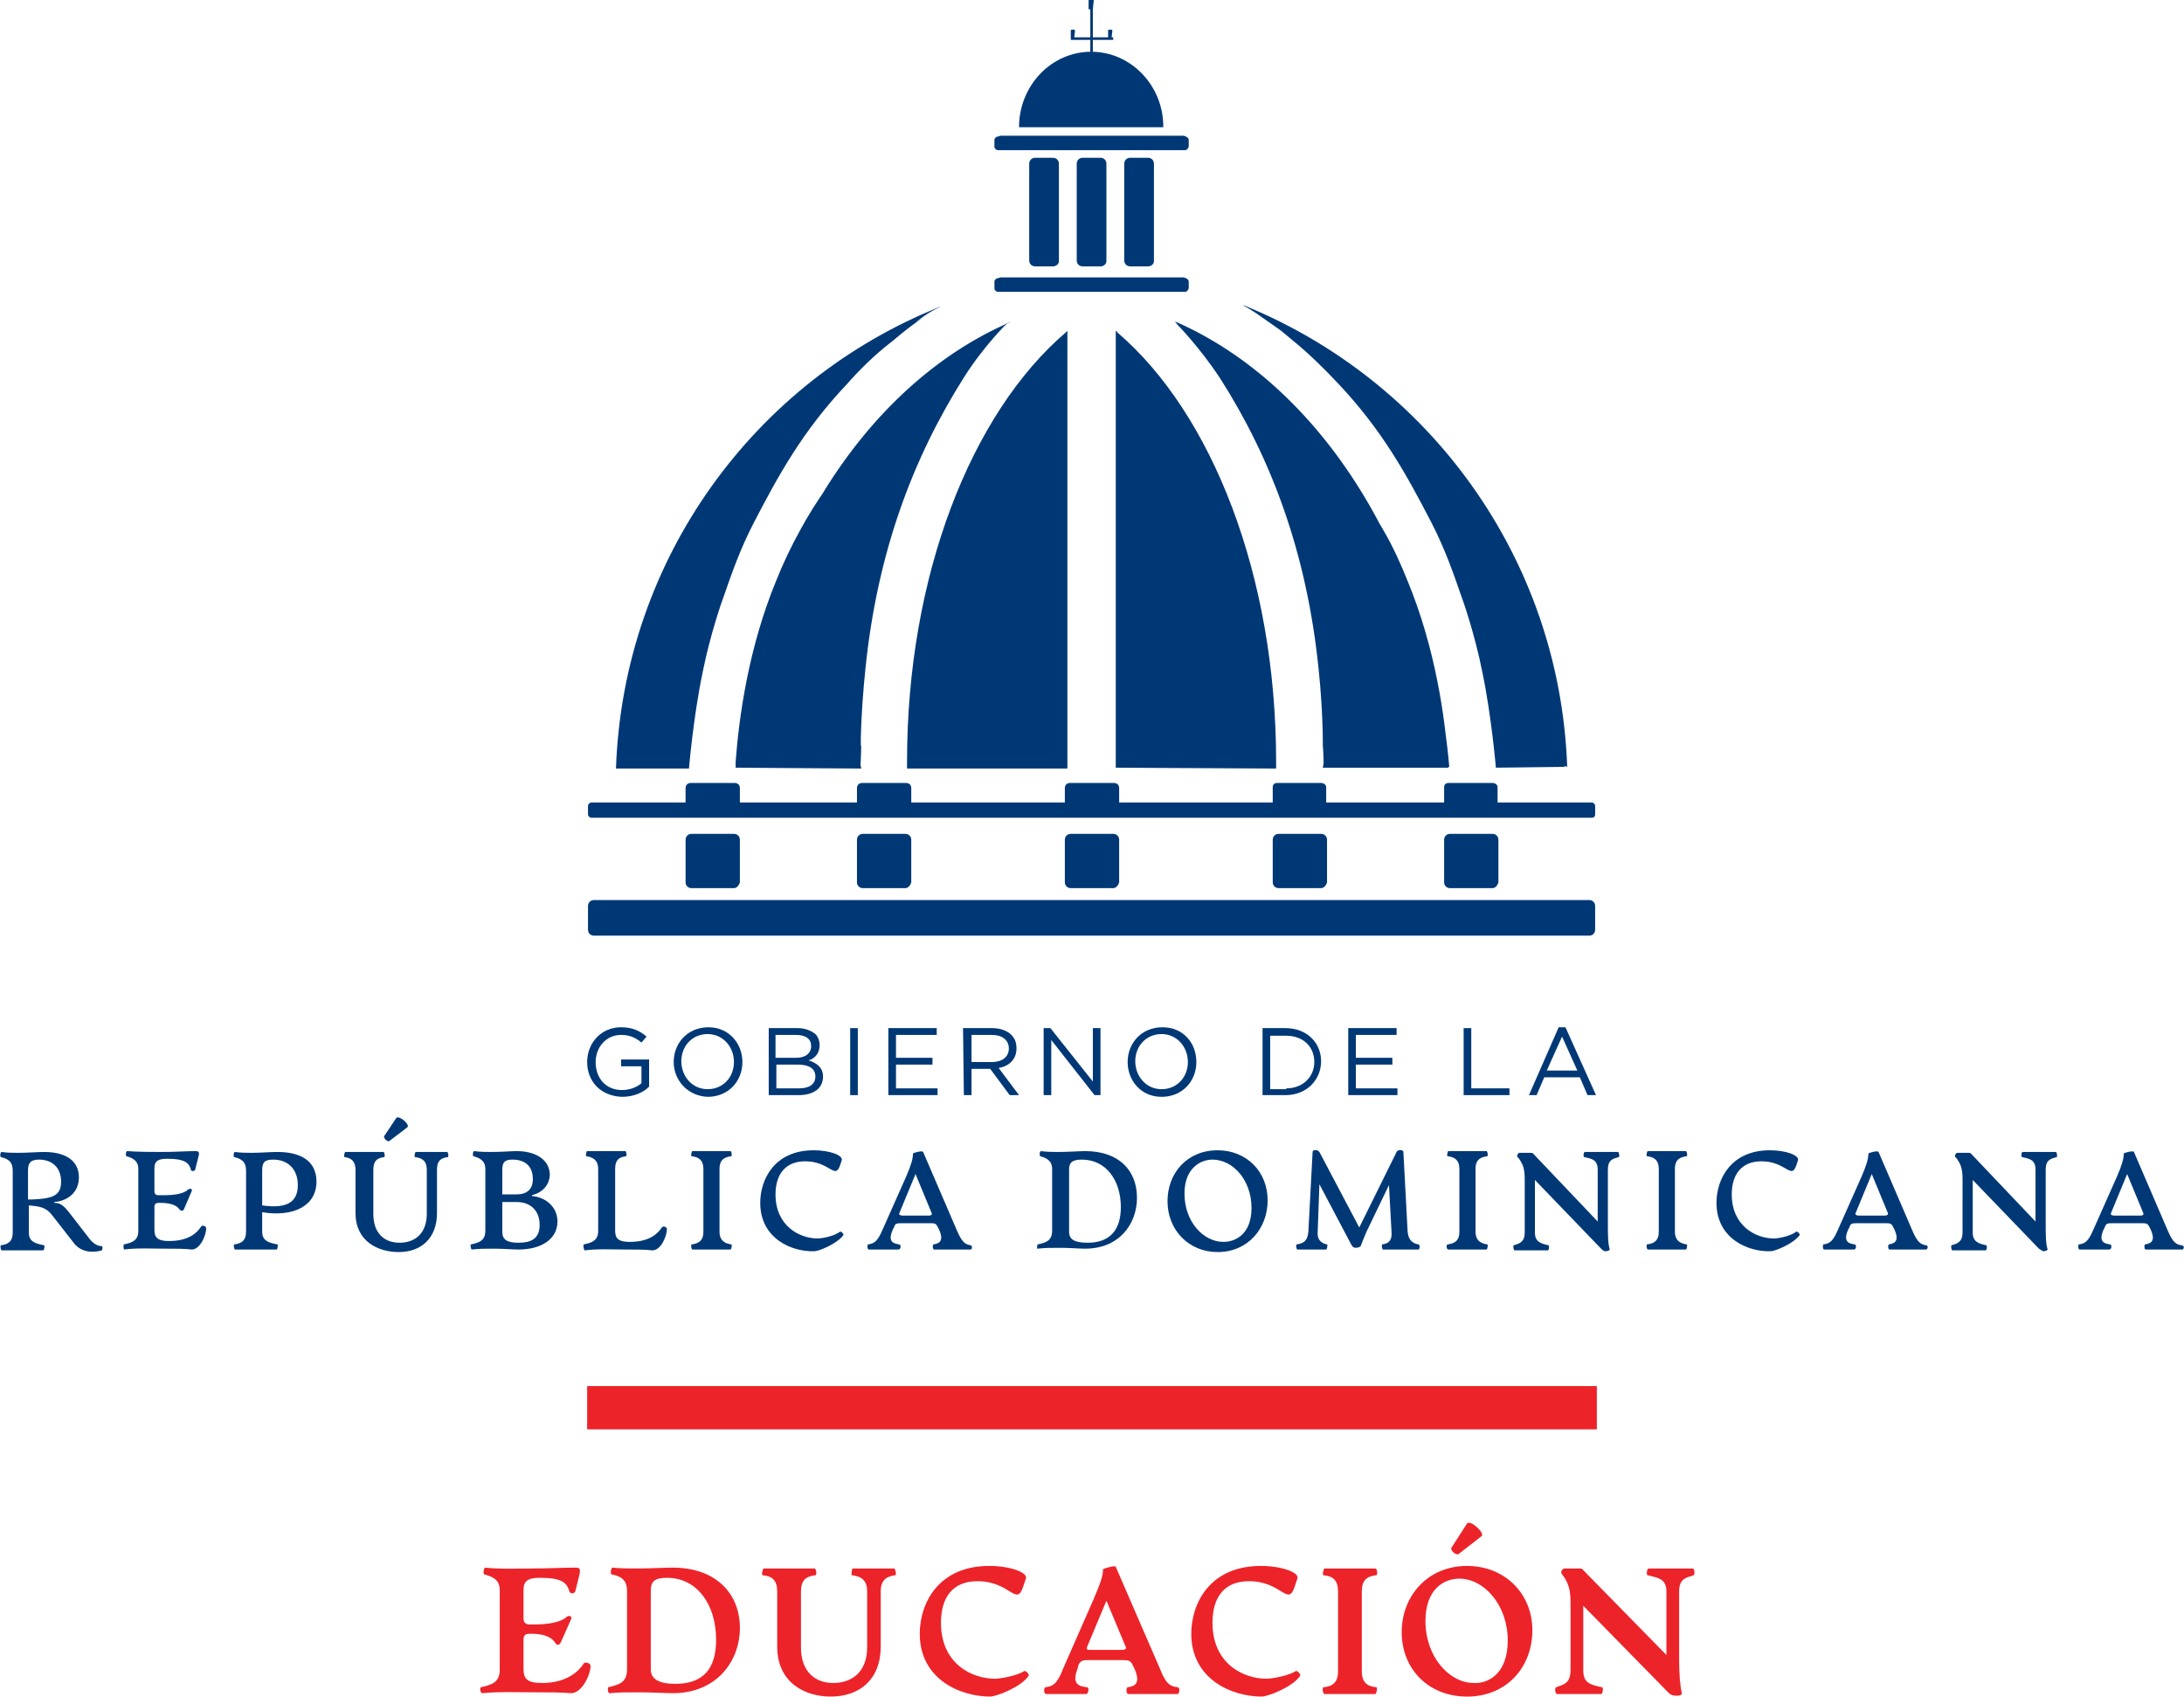 <?xml version="1.0" encoding="utf-8"?>
<!-- Generator: Adobe Illustrator 27.0.1, SVG Export Plug-In . SVG Version: 6.00 Build 0)  -->
<svg version="1.1" id="Layer_1" xmlns="http://www.w3.org/2000/svg" xmlns:xlink="http://www.w3.org/1999/xlink" x="0px" y="0px"
	 viewBox="0 0 257.4 200" style="enable-background:new 0 0 257.4 200;" xml:space="preserve">
<style type="text/css">
	.st0{fill:#003876;}
	.st1{fill:#ED232A;}
</style>
<g>
	<g>
		<path class="st0" d="M155.9,90.5l3.5-18.3l-9.6-22.6l-10.7-11.2c0,0-0.7-0.5-0.6-0.5c17.2,7.5,30.1,27.8,32.3,52.4
			c0,0,0,0.1,0,0.1L155.9,90.5z M150.4,90.6l-18.9-0.1V39c0,0,0.2,0.1,0.2,0.2c11.1,9.5,18.7,28.6,18.7,50.6
			C150.4,90,150.4,90.6,150.4,90.6z M170.7,90.5l-14.7,0c0,0,0-1.7-0.1-2.7c0,1.1,0.1-3.4-0.5-9c-1.4-13.7-5.6-24.8-11.6-34.2
			c-2.5-3.8-5.2-6.5-5.2-6.5l-0.1-0.1c0,0,1.4,0.9,2.2,1.4c1.2,0.8,2.3,1.5,3.4,2.3c4,2.8,7.3,6,9.1,7.8c0.2,0.2,0.8,0.8,1.5,1.6
			c0.7,0.8,1.4,1.6,2,2.3c2.2,2.7,4.4,5.7,6.4,9.2c1.1,1.9,2,3.9,2.8,5.9c3.3,8,4.4,16.1,4.8,21.4C170.6,89.8,170.7,90.5,170.7,90.5
			z M170.6,89.8L170.6,89.8L170.6,89.8z M178,87.9l-7.3-29.5l-15.3-16.3c0,0-4.5-3.2-7.1-5c-1-0.7-1.8-1.1-1.8-1.1s0.1,0,0.1,0
			c21.7,8.8,37.2,29.7,38.1,54.3c0,0,0,0.1,0,0.1L178,87.9z M176.3,90.5c0,0-0.5-6-1.6-11.3c-0.9-4.5-2.3-8.5-2.5-9
			c-0.9-2.6-1.9-5.5-3.5-8.6c-2.9-5.6-5.8-10.9-11-16.4c-1.6-1.7-3.4-3.5-5.5-5.2c-1.4-1.2-2.6-2.1-3.5-2.7c0.5,0.3,1.2,0.7,2,1.2
			c1.6,0.9,3.4,2,5.4,3.3c0.9,0.6,1.7,1.2,2.6,1.9c0.2,0.1,3,2.3,5.7,4.9c2.3,2.2,4.5,4.7,5.9,6.5c2.7,3.3,5.2,7.2,7.4,11.6
			c2.6,5.1,4.3,10.3,5.3,14.8c0.8,3.4,1.4,8.9,1.4,8.9L176.3,90.5z M170.7,90.5l-14.7,0c0,0,0-1.7-0.1-2.7c0,1.1,0.1-3.4-0.5-9
			c-1.4-13.7-5.6-24.8-11.6-34.2c-2.5-3.8-5.2-6.5-5.2-6.5l-0.1-0.1c0,0,1.4,0.9,2.2,1.4c1.2,0.8,2.3,1.5,3.4,2.3
			c4,2.8,7.3,6,9.1,7.8c0.2,0.2,0.8,0.8,1.5,1.6c0.7,0.8,1.4,1.6,2,2.3c2.2,2.7,4.4,5.7,6.4,9.2c1.1,1.9,2,3.9,2.8,5.9
			c3.3,8,4.4,16.1,4.8,21.4C170.6,89.8,170.7,90.5,170.7,90.5z M170.6,89.8L170.6,89.8L170.6,89.8z M118.3,38.5l-10.7,11.2
			l-9.6,22.6l3.5,18.3l-14.8-0.1c0,0,0-0.1,0-0.1c2.2-24.6,15-44.9,32.3-52.4C118.9,37.9,118.3,38.5,118.3,38.5z M106.9,90.6
			c0,0,0-0.5,0-0.8c0-22,7.6-41.1,18.7-50.6c0.1-0.1,0.2-0.2,0.2-0.2v51.6L106.9,90.6z M86.7,89.9L86.7,89.9
			C86.7,89.8,86.7,89.8,86.7,89.9L86.7,89.9C86.7,89.8,86.7,89.8,86.7,89.9z M118.8,38c0,0-2.8,2.7-5.2,6.5
			c-6,9.5-10.2,20.6-11.6,34.3c-0.6,5.7-0.6,10.2-0.5,9c0,1-0.1,2.7-0.1,2.7l-14.7,0c0,0,0-0.6,0-0.7c0,0,0,0,0,0l0,0
			c0.4-5.3,1.5-13.4,4.8-21.4c0.8-2,1.7-3.9,2.8-5.9c1.9-3.5,4.1-6.5,6.4-9.2c0.5-0.7,1.3-1.5,2-2.3c0.7-0.8,1.3-1.4,1.5-1.6
			c1.8-1.8,5.2-5,9.1-7.8c1.1-0.8,2.3-1.5,3.4-2.3C117.5,38.8,118.9,38,118.8,38L118.8,38z M109,37.2c-2.6,1.8-7.1,5-7.1,5
			L86.7,58.5l-7.8,32.1l-6.3,0c0,0,0,0,0-0.1c0.9-24.7,16.4-45.6,38.1-54.3c0,0,0.1,0,0.1,0S110,36.5,109,37.2z M99.8,45.3
			c-5.2,5.5-8.1,10.8-11,16.4c-1.6,3.1-2.6,6-3.5,8.6c-0.2,0.5-1.6,4.5-2.5,9c-1.1,5.3-1.6,11.3-1.6,11.3h-8.2c0,0,0.6-5.5,1.4-8.9
			c1-4.6,2.7-9.7,5.3-14.8c2.2-4.4,4.8-8.2,7.4-11.6c1.5-1.8,3.6-4.3,5.9-6.5c2.7-2.6,5.5-4.8,5.7-4.9c0.9-0.7,1.7-1.3,2.6-1.9
			c2-1.3,3.8-2.4,5.4-3.3c0.8-0.5,1.5-0.9,2-1.2c-0.9,0.6-2.1,1.5-3.5,2.7C103.1,41.8,101.3,43.6,99.8,45.3z M86.7,89.9L86.7,89.9
			C86.7,89.8,86.7,89.8,86.7,89.9L86.7,89.9C86.7,89.8,86.7,89.8,86.7,89.9z M118.8,38c0,0-2.8,2.7-5.2,6.5
			c-6,9.5-10.2,20.6-11.6,34.3c-0.6,5.7-0.6,10.2-0.5,9c0,1-0.1,2.7-0.1,2.7l-14.7,0c0,0,0-0.6,0-0.7c0,0,0,0,0,0l0,0
			c0.4-5.3,1.5-13.4,4.8-21.4c0.8-2,1.7-3.9,2.8-5.9c1.9-3.5,4.1-6.5,6.4-9.2c0.5-0.7,1.3-1.5,2-2.3c0.7-0.8,1.3-1.4,1.5-1.6
			c1.8-1.8,5.2-5,9.1-7.8c1.1-0.8,2.3-1.5,3.4-2.3C117.5,38.8,118.9,38,118.8,38L118.8,38z M139.7,17.7h-22.1
			c-0.2,0-0.4-0.2-0.4-0.4v-0.8c0-0.2,0.2-0.4,0.4-0.4h22.1c0.2,0,0.4,0.2,0.4,0.4v0.8C140,17.5,139.9,17.7,139.7,17.7z M139.7,34.4
			h-22.1c-0.2,0-0.4-0.2-0.4-0.4v-0.8c0-0.2,0.2-0.4,0.4-0.4h22.1c0.2,0,0.4,0.2,0.4,0.4V34C140,34.2,139.9,34.4,139.7,34.4z
			 M187.6,96.4H69.7c-0.2,0-0.4-0.2-0.4-0.4v-1c0-0.2,0.2-0.4,0.4-0.4h117.9c0.2,0,0.4,0.2,0.4,0.4v1
			C188,96.3,187.8,96.4,187.6,96.4z M126.6,4.5h-0.3c0,0-0.1,0-0.1-0.1V3.6c0,0,0-0.1,0.1-0.1h0.3c0,0,0.1,0,0.1,0.1L126.6,4.5
			C126.7,4.5,126.6,4.5,126.6,4.5z M131,4.5h-0.3c0,0-0.1,0-0.1-0.1V3.6c0,0,0-0.1,0.1-0.1h0.3c0,0,0.1,0,0.1,0.1L131,4.5
			C131.1,4.5,131.1,4.5,131,4.5z M126.2,4.7V4.4h5v0.3H126.2z M128.8,1.1h-0.4c-0.1,0-0.1,0-0.1-0.1V0.1c0-0.1,0-0.1,0.1-0.1h0.4
			c0.1,0,0.1,0,0.1,0.1L128.8,1.1C128.9,1.1,128.9,1.1,128.8,1.1z M128.5,6.9V1.1h0.3v5.8H128.5z M120.1,15
			C120.1,15,120.1,15,120.1,15c0-4.9,3.8-8.9,8.5-8.9c4.7,0,8.5,4,8.5,8.8c0,0,0,0.1,0,0.1H120.1z M139.4,17.6h-21.4
			c-0.4,0-0.7-0.3-0.7-0.7v-0.2c0-0.4,0.3-0.7,0.7-0.7h21.4c0.4,0,0.7,0.3,0.7,0.7V17C140,17.3,139.7,17.6,139.4,17.6z M139.4,34.3
			h-21.4c-0.4,0-0.7-0.3-0.7-0.7v-0.2c0-0.4,0.3-0.7,0.7-0.7h21.4c0.4,0,0.7,0.3,0.7,0.7v0.2C140,34.1,139.7,34.3,139.4,34.3z
			 M129.7,31.4h-2.1c-0.4,0-0.7-0.3-0.7-0.7V19.3c0-0.4,0.3-0.7,0.7-0.7h2.1c0.4,0,0.7,0.3,0.7,0.7v11.5
			C130.4,31.1,130.1,31.4,129.7,31.4z M135.3,31.4h-2.1c-0.4,0-0.7-0.3-0.7-0.7V19.3c0-0.4,0.3-0.7,0.7-0.7h2.1
			c0.4,0,0.7,0.3,0.7,0.7v11.5C136,31.1,135.7,31.4,135.3,31.4z M124.1,31.4H122c-0.4,0-0.7-0.3-0.7-0.7V19.3c0-0.4,0.3-0.7,0.7-0.7
			h2.1c0.4,0,0.7,0.3,0.7,0.7v11.5C124.8,31.1,124.5,31.4,124.1,31.4z M150,95.4v-2.6c0-0.3,0.2-0.5,0.5-0.5h5.2
			c0.3,0,0.6,0.2,0.6,0.5v2.4L150,95.4z M155.7,104.7h-5c-0.4,0-0.7-0.3-0.7-0.7v-5c0-0.4,0.3-0.7,0.7-0.7h5c0.4,0,0.7,0.3,0.7,0.7
			v5C156.3,104.4,156,104.7,155.7,104.7z M170.2,95.4v-2.6c0-0.3,0.2-0.5,0.5-0.5h5.2c0.3,0,0.6,0.2,0.6,0.5v2.4L170.2,95.4z
			 M175.9,104.7h-5c-0.4,0-0.7-0.3-0.7-0.7v-5c0-0.4,0.3-0.7,0.7-0.7h5c0.4,0,0.7,0.3,0.7,0.7v5
			C176.5,104.4,176.2,104.7,175.9,104.7z M101,95.3v-2.4c0-0.3,0.2-0.6,0.6-0.6h5.2c0.3,0,0.6,0.2,0.6,0.6v2.6L101,95.3z
			 M106.7,104.7h-5c-0.4,0-0.7-0.3-0.7-0.7v-5c0-0.4,0.3-0.7,0.7-0.7h5c0.4,0,0.7,0.3,0.7,0.7v5C107.3,104.4,107,104.7,106.7,104.7z
			 M80.8,95.3v-2.4c0-0.3,0.2-0.6,0.6-0.6h5.2c0.3,0,0.6,0.2,0.6,0.6v2.6L80.8,95.3z M86.5,104.7h-5c-0.4,0-0.7-0.3-0.7-0.7v-5
			c0-0.4,0.3-0.7,0.7-0.7h5c0.4,0,0.7,0.3,0.7,0.7v5C87.1,104.4,86.8,104.7,86.5,104.7z M125.5,95.3v-2.4c0-0.3,0.2-0.6,0.6-0.6h5.2
			c0.3,0,0.6,0.2,0.6,0.6v2.6L125.5,95.3z M131.2,104.7h-5c-0.4,0-0.7-0.3-0.7-0.7v-5c0-0.4,0.3-0.7,0.7-0.7h5
			c0.4,0,0.7,0.3,0.7,0.7v5C131.8,104.4,131.5,104.7,131.2,104.7z M187.3,96.4H70c-0.4,0-0.7-0.3-0.7-0.7v-0.4
			c0-0.4,0.3-0.7,0.7-0.7h117.3c0.4,0,0.7,0.3,0.7,0.7v0.4C188,96.1,187.7,96.4,187.3,96.4z M187.3,110.3H70c-0.4,0-0.7-0.3-0.7-0.7
			v-2.8c0-0.4,0.3-0.7,0.7-0.7h117.3c0.4,0,0.7,0.3,0.7,0.7v2.8C188,110,187.7,110.3,187.3,110.3z"/>
	</g>
	<rect x="69.2" y="163.4" class="st1" width="119" height="5.1"/>
	<g>
		<path class="st0" d="M69.2,125.2L69.2,125.2c0-2.2,1.6-4.1,4-4.1c1.3,0,2.2,0.4,3,1.1l-0.6,0.7c-0.6-0.5-1.3-0.9-2.4-0.9
			c-1.8,0-3,1.5-3,3.2v0c0,1.9,1.2,3.3,3.1,3.3c0.9,0,1.7-0.3,2.3-0.8v-2h-2.4v-0.8h3.3v3.2c-0.7,0.7-1.8,1.2-3.2,1.2
			C70.7,129.2,69.2,127.4,69.2,125.2z"/>
		<path class="st0" d="M79.4,125.2L79.4,125.2c0-2.2,1.6-4.1,4.1-4.1c2.4,0,4,1.9,4,4.1c0,0,0,0,0,0c0,2.2-1.6,4.1-4.1,4.1
			C81,129.2,79.4,127.3,79.4,125.2z M86.5,125.2L86.5,125.2c0-1.8-1.3-3.3-3.1-3.3s-3.1,1.4-3.1,3.2v0c0,1.8,1.3,3.3,3.1,3.3
			S86.5,127,86.5,125.2z"/>
		<path class="st0" d="M90.6,121.2H94c0.9,0,1.6,0.3,2.1,0.7c0.3,0.3,0.5,0.8,0.5,1.3v0c0,1-0.6,1.6-1.3,1.8
			c0.9,0.3,1.7,0.8,1.7,1.9v0c0,1.4-1.1,2.2-2.9,2.2h-3.5L90.6,121.2L90.6,121.2z M93.8,124.7c1.1,0,1.8-0.5,1.8-1.4v0
			c0-0.8-0.6-1.3-1.8-1.3h-2.4v2.7L93.8,124.7L93.8,124.7z M94.2,128.3c1.2,0,1.9-0.5,1.9-1.4v0c0-0.9-0.7-1.4-2.1-1.4h-2.5v2.8
			L94.2,128.3L94.2,128.3z"/>
		<path class="st0" d="M100.2,121.2h0.9v7.9h-0.9V121.2z"/>
		<path class="st0" d="M104.7,121.2h5.7v0.8h-4.8v2.7h4.3v0.8h-4.3v2.8h4.9v0.8h-5.8L104.7,121.2L104.7,121.2z"/>
		<path class="st0" d="M113.5,121.2h3.4c1,0,1.8,0.3,2.3,0.8c0.4,0.4,0.6,0.9,0.6,1.6v0c0,1.3-0.9,2.1-2.1,2.3l2.4,3.2H119l-2.3-3.1
			h0h-2.2v3.1h-0.9L113.5,121.2L113.5,121.2z M116.9,125.2c1.2,0,2-0.6,2-1.6v0c0-1-0.8-1.6-2-1.6h-2.4v3.2L116.9,125.2L116.9,125.2
			z"/>
		<path class="st0" d="M123,121.2h0.8l5,6.3v-6.3h0.9v7.9H129l-5.1-6.5v6.5H123L123,121.2L123,121.2z"/>
		<path class="st0" d="M132.9,125.2L132.9,125.2c0-2.2,1.6-4.1,4.1-4.1s4,1.9,4,4.1c0,0,0,0,0,0c0,2.2-1.6,4.1-4.1,4.1
			S132.9,127.3,132.9,125.2z M140,125.2L140,125.2c0-1.8-1.3-3.3-3.1-3.3c-1.8,0-3.1,1.4-3.1,3.2v0c0,1.8,1.3,3.3,3.1,3.3
			C138.7,128.4,140,127,140,125.2z"/>
		<path class="st0" d="M148.8,121.2h2.7c2.5,0,4.2,1.7,4.2,3.9v0c0,2.2-1.7,4-4.2,4h-2.7V121.2z M151.6,128.3c2,0,3.3-1.4,3.3-3.1v0
			c0-1.8-1.3-3.1-3.3-3.1h-1.9v6.3H151.6z"/>
		<path class="st0" d="M158.9,121.2h5.7v0.8h-4.8v2.7h4.3v0.8h-4.3v2.8h4.9v0.8h-5.8V121.2z"/>
		<path class="st0" d="M172.5,121.2h0.9v7.1h4.5v0.8h-5.4L172.5,121.2L172.5,121.2z"/>
		<path class="st0" d="M183.7,121.1h0.8l3.6,8h-1l-0.9-2.1H182l-0.9,2.1h-0.9L183.7,121.1z M185.9,126.2l-1.8-4l-1.8,4H185.9z"/>
	</g>
	<g>
		<path class="st0" d="M12,147.4c-1,0.3-2.5,0.3-3.4-1l-2.5-3.2c-0.7-0.9-1.5-1-2.7-1.1v3.2c0,1.1,0.8,1.3,1.8,1.5
			c0.1,0,0,0.6-0.1,0.6H0.2c-0.1,0-0.2-0.5-0.1-0.6c0.8-0.1,1.4-0.4,1.4-1.5V138c0-1.1-0.6-1.4-1.4-1.6c-0.1,0-0.1-0.6,0.1-0.6
			c0.6,0.1,1.4,0.1,1.9,0.1c1.2,0,2.3-0.1,3.1-0.1c2.5,0,4.1,1,4.1,3c0,1.9-1.5,2.8-2.9,2.9v0.1c0.7,0,1.1,0.3,1.8,1.2l2.4,3.1
			c0.5,0.6,1,0.8,1.4,0.8C12.1,146.9,12.1,147.3,12,147.4z M7.2,139.3c0-1.7-1.1-2.6-2.6-2.6c-1,0-1.3,0.4-1.3,1.3v3.4h0.5
			C6.3,141.3,7.2,140.9,7.2,139.3z"/>
		<path class="st0" d="M14.6,146.7c0.9-0.2,1.7-0.4,1.7-1.6v-7.3c0-1-0.7-1.3-1.4-1.5c-0.1,0-0.1-0.6,0.1-0.6
			c1.2,0.1,3.2,0.1,4.2,0.1c1.5,0,2.6-0.1,3.9-0.1c0.4,0,0.4,0.3,0.3,0.6l-0.4,1.6c-0.1,0.2-0.5,0.2-0.5,0c-0.2-0.8-0.7-1.3-2.8-1.3
			c-1.1,0-1.5,0.3-1.5,1.1v2.7c0,0.4,0.2,0.5,0.5,0.5h0.4c1.3,0,2.5-0.1,3.1-0.7c0.2-0.1,0.5-0.1,0.4,0.2l-0.9,2.1
			c-0.1,0.3-0.4,0.3-0.6,0c-0.4-0.5-1.2-0.7-2.2-0.7h-0.2c-0.3,0-0.5,0.1-0.5,0.5v2.7c0,0.9,0.4,1.3,1.7,1.3c2.5,0,3.4-1.1,3.8-1.7
			c0.1-0.2,0.6-0.1,0.6,0.2c0,0.8-0.7,2.5-1.7,2.5c-0.9-0.1-1.8-0.1-3.2-0.1c-1.5,0-3.3-0.1-4.8,0.1
			C14.6,147.3,14.5,146.8,14.6,146.7z"/>
		<path class="st0" d="M30.9,142.9v2.3c0,1.1,0.8,1.3,1.8,1.5c0.1,0,0,0.6-0.1,0.6h-4.9c-0.1,0-0.2-0.5-0.1-0.6
			c0.8-0.1,1.4-0.4,1.4-1.5V138c0-1.1-0.6-1.4-1.4-1.6c-0.1,0-0.1-0.6,0.1-0.6c0.6,0.1,1.4,0.1,1.9,0.1c1.2,0,2.2-0.1,3.1-0.1
			c2.5,0,4.6,0.9,4.6,3.5C37.3,142.2,34.5,143.5,30.9,142.9z M30.9,138v4.1c2.8,0.4,4.2-0.3,4.2-2.4c0-1.9-1.2-3-2.9-3
			C31.2,136.7,30.9,137,30.9,138z"/>
		<path class="st0" d="M41.9,143v-5.1c0-1-0.5-1.4-1.3-1.5c-0.1,0,0-0.6,0.1-0.6h4.5c0.1,0,0.2,0.5,0.1,0.6
			c-0.7,0.1-1.3,0.3-1.3,1.5v5.2c0,2.3,1.3,3.4,3.1,3.4c1.8,0,3.2-1.1,3.2-3.4v-5.2c0-1.1-0.6-1.4-1.4-1.5c-0.1,0,0-0.6,0.1-0.6h3.7
			c0.1,0,0.2,0.5,0.1,0.6c-0.7,0.1-1.3,0.3-1.3,1.5v5.1c0,3-1.9,4.6-4.5,4.6C44.5,147.6,41.9,146.3,41.9,143z M46.7,131.8
			c0.3-0.4,1.7,0.8,1.3,1.1l-2.1,1.6c-0.2,0.2-0.8-0.4-0.6-0.6L46.7,131.8z"/>
		<path class="st0" d="M65.7,144c0,2-1.8,3.3-4.6,3.3c-0.8,0-1.7-0.1-2.9-0.1c-1,0-1.8,0-2.6,0.1c-0.1,0-0.2-0.6-0.1-0.6
			c0.9-0.2,1.7-0.4,1.7-1.6v-7.3c0-1-0.7-1.3-1.4-1.5c-0.1,0-0.1-0.6,0.1-0.6c0.7,0.1,1.5,0.1,2,0.1c1.3,0,2.3-0.1,3-0.1
			c2.1,0,3.8,0.9,3.9,2.7c0,1.3-0.9,2.2-2.1,2.5v0.1C64.2,141.1,65.7,142.2,65.7,144z M59.2,137.9v2.9h1.7c1.2,0,1.9-0.6,1.9-1.8
			c0-1.6-1-2.3-2.4-2.3C59.5,136.7,59.2,137,59.2,137.9z M63.6,144.4c0-1.8-1.2-2.7-2.7-2.7h-1.7v3.5c0,0.9,0.5,1.3,1.9,1.3
			C62.5,146.5,63.6,146.1,63.6,144.4z"/>
		<path class="st0" d="M68.8,146.7c0.9-0.2,1.7-0.4,1.7-1.6v-7.3c0-1.1-0.7-1.4-1.4-1.5c-0.1,0,0-0.6,0.1-0.6h4.5
			c0.1,0,0.2,0.5,0.1,0.6c-0.7,0.1-1.3,0.3-1.3,1.5v7.3c0,0.9,0.4,1.3,1.7,1.3c2.5,0,3.4-1.1,3.8-1.7c0.1-0.2,0.6-0.1,0.6,0.2
			c0,0.8-0.7,2.5-1.7,2.5c-0.9-0.1-1.8-0.1-3.2-0.1c-1.5,0-3.3-0.1-4.8,0.1C68.8,147.3,68.7,146.8,68.8,146.7z"/>
		<path class="st0" d="M81.5,146.7c0.8-0.1,1.4-0.4,1.4-1.5v-7.4c0-1-0.5-1.4-1.4-1.5c-0.1,0,0-0.6,0.1-0.6h4.5
			c0.1,0,0.2,0.5,0.1,0.6c-0.7,0.1-1.4,0.3-1.4,1.5v7.4c0,1.1,0.7,1.4,1.4,1.5c0.1,0,0,0.6-0.1,0.6h-4.5
			C81.5,147.3,81.4,146.8,81.5,146.7z"/>
		<path class="st0" d="M89.6,141.8c0-2.8,1.7-6.2,6.3-6.2c1.9,0,3.5,0.6,3.3,1.2l-0.2,0.6c-0.6,1.7-1.2-0.5-4.1-0.5
			c-2.3,0-3.5,1.5-3.5,3.9c0,3.7,2.8,5.2,5,5.2c0.3,0,1.8-0.2,2.6-0.8c0.1-0.1,0.5,0.3,0.4,0.4c-0.7,1-2.9,1.9-3.4,1.9
			C93.3,147.6,89.6,146,89.6,141.8z"/>
		<path class="st0" d="M114.4,147.3h-4.3c-0.2,0-0.2-0.5-0.1-0.6c0.6-0.1,1.3-0.3,0.7-1.7l-0.2-0.4c-0.2-0.4-0.4-0.4-0.9-0.4h-3.3
			c-0.5,0-0.8,0-0.9,0.4l-0.2,0.4c-0.6,1.4,0.1,1.6,0.8,1.7c0.2,0,0.2,0.6-0.1,0.6h-3.5c-0.2,0-0.2-0.5-0.1-0.6
			c0.7-0.1,1.1-0.3,1.7-1.7l2.8-6.3c0.6-1.4,0.8-2.1,0.8-2.7c0-0.1,1.1-0.4,1.2-0.2l4,9.3c0.6,1.4,1,1.6,1.6,1.7
			C114.6,146.8,114.6,147.3,114.4,147.3z M109.8,143l-1.9-4.6L106,143c-0.1,0.2,0.1,0.3,0.4,0.3h3.1
			C109.7,143.3,109.9,143.2,109.8,143z"/>
		<path class="st0" d="M122.3,146.7c0.9-0.2,1.7-0.4,1.7-1.6v-7.3c0-1-0.7-1.3-1.4-1.5c-0.1,0-0.1-0.6,0.1-0.6
			c0.7,0.1,1.4,0.1,2,0.1c1.3,0,2.4-0.1,3.2-0.1c4,0,6.1,2.3,6.1,5.5c0,3.1-2.1,6-6.1,6c-0.8,0-1.8-0.1-3-0.1c-1,0-1.8,0-2.6,0.1
			C122.2,147.3,122.2,146.8,122.3,146.7z M132.1,142.3c0-3.1-1.7-5.6-4.6-5.6c-1.2,0-1.5,0.4-1.5,1.2v7.3c0,0.9,0.6,1.3,2.2,1.3
			C130.8,146.5,132.1,145,132.1,142.3z"/>
		<path class="st0" d="M137.6,141.6c0-3.3,2.3-6,5.9-6c3.4,0,5.9,2.5,5.9,5.9c0,3.3-2.3,6.1-5.9,6.1
			C140.1,147.6,137.6,145,137.6,141.6z M147.5,142.4c0-3.3-2.2-5.7-4.6-5.7c-1.4,0-3.3,1-3.3,4c0,3.3,2.2,5.7,4.6,5.7
			C145.6,146.4,147.5,145.5,147.5,142.4z"/>
		<path class="st0" d="M167.2,147.3H163c-0.1,0-0.2-0.5-0.1-0.6c0.7-0.1,1.2-0.4,1.1-1.5l-0.3-5.5l-2.6,5.4
			c-0.3,0.7-0.6,1.4-0.7,1.7c0,0.2-0.4,0.3-0.6,0.3c-0.2,0-0.4-0.1-0.5-0.3l-3.8-7.2l-0.2,5.6c-0.1,1.1,0.6,1.4,1.1,1.5
			c0.1,0,0,0.6-0.1,0.6h-3.4c-0.1,0-0.2-0.5-0.1-0.6c0.7-0.1,1.3-0.3,1.4-1.5l0.5-9.4c0-0.3,0.6-0.3,0.8,0l4.7,8.9l4.4-8.9
			c0.1-0.3,0.8-0.3,0.8,0l0.5,9.4c0.1,1.1,0.7,1.4,1.3,1.5C167.4,146.8,167.3,147.3,167.2,147.3z"/>
		<path class="st0" d="M170.6,146.7c0.8-0.1,1.4-0.4,1.4-1.5v-7.4c0-1-0.5-1.4-1.4-1.5c-0.1,0,0-0.6,0.1-0.6h4.5
			c0.1,0,0.2,0.5,0.1,0.6c-0.7,0.1-1.4,0.3-1.4,1.5v7.4c0,1.1,0.7,1.4,1.4,1.5c0.1,0,0,0.6-0.1,0.6h-4.5
			C170.5,147.3,170.4,146.8,170.6,146.7z"/>
		<path class="st0" d="M188.7,147.2l-7.8-8.1v6.2c0,1.1,0.7,1.3,1.6,1.5c0.1,0,0.1,0.6-0.1,0.6h-3.9c-0.1,0-0.2-0.5-0.1-0.6
			c0.7-0.2,1.3-0.4,1.3-1.5v-6.3c0-1.2-0.2-1.7-0.6-2.3c-0.1-0.2-0.3-0.3-0.3-0.4c0-0.1,0.1-0.4,0.3-0.4h1.2c0.2,0,0.3,0,0.4,0.1
			l7.6,8v-6.1c0-1.2-0.7-1.3-1.6-1.5c-0.1,0-0.1-0.6,0.1-0.6h3.9c0.1,0,0.2,0.5,0.1,0.6c-0.7,0.2-1.3,0.3-1.3,1.5v6.4
			c0,1.1,0,2.3,0.2,2.9c0.1,0.2-0.2,0.3-0.5,0.3C189,147.5,188.8,147.3,188.7,147.2z"/>
		<path class="st0" d="M194.1,146.7c0.8-0.1,1.4-0.4,1.4-1.5v-7.4c0-1-0.5-1.4-1.4-1.5c-0.1,0,0-0.6,0.1-0.6h4.5
			c0.1,0,0.2,0.5,0.1,0.6c-0.7,0.1-1.4,0.3-1.4,1.5v7.4c0,1.1,0.7,1.4,1.4,1.5c0.1,0,0,0.6-0.1,0.6h-4.5
			C194.1,147.3,194,146.8,194.1,146.7z"/>
		<path class="st0" d="M202.3,141.8c0-2.8,1.7-6.2,6.3-6.2c1.9,0,3.5,0.6,3.3,1.2l-0.2,0.6c-0.6,1.7-1.2-0.5-4.1-0.5
			c-2.3,0-3.5,1.5-3.5,3.9c0,3.7,2.8,5.2,5,5.2c0.3,0,1.8-0.2,2.6-0.8c0.1-0.1,0.5,0.3,0.4,0.4c-0.7,1-2.9,1.9-3.4,1.9
			C206,147.6,202.3,146,202.3,141.8z"/>
		<path class="st0" d="M227,147.3h-4.3c-0.2,0-0.2-0.5-0.1-0.6c0.6-0.1,1.3-0.3,0.7-1.7l-0.2-0.4c-0.2-0.4-0.4-0.4-0.9-0.4h-3.3
			c-0.5,0-0.8,0-0.9,0.4l-0.2,0.4c-0.6,1.4,0.1,1.6,0.8,1.7c0.2,0,0.2,0.6-0.1,0.6H215c-0.2,0-0.2-0.5-0.1-0.6
			c0.7-0.1,1.1-0.3,1.7-1.7l2.8-6.3c0.6-1.4,0.8-2.1,0.8-2.7c0-0.1,1.1-0.4,1.2-0.2l4,9.3c0.6,1.4,1,1.6,1.6,1.7
			C227.3,146.8,227.2,147.3,227,147.3z M222.5,143l-1.9-4.6l-1.9,4.6c-0.1,0.2,0.1,0.3,0.4,0.3h3.1
			C222.3,143.3,222.6,143.2,222.5,143z"/>
		<path class="st0" d="M240.3,147.2l-7.8-8.1v6.2c0,1.1,0.7,1.3,1.6,1.5c0.1,0,0.1,0.6-0.1,0.6h-3.9c-0.1,0-0.2-0.5-0.1-0.6
			c0.7-0.2,1.3-0.4,1.3-1.5v-6.3c0-1.2-0.2-1.7-0.6-2.3c-0.1-0.2-0.3-0.3-0.3-0.4c0-0.1,0.1-0.4,0.3-0.4h1.2c0.2,0,0.3,0,0.4,0.1
			l7.6,8v-6.1c0-1.2-0.7-1.3-1.6-1.5c-0.1,0-0.1-0.6,0.1-0.6h3.9c0.1,0,0.2,0.5,0.1,0.6c-0.7,0.2-1.3,0.3-1.3,1.5v6.4
			c0,1.1,0,2.3,0.2,2.9c0.1,0.2-0.2,0.3-0.5,0.3C240.7,147.5,240.5,147.3,240.3,147.2z"/>
		<path class="st0" d="M257.2,147.3h-4.3c-0.2,0-0.2-0.5-0.1-0.6c0.6-0.1,1.3-0.3,0.7-1.7l-0.2-0.4c-0.2-0.4-0.4-0.4-0.9-0.4H249
			c-0.5,0-0.8,0-0.9,0.4l-0.2,0.4c-0.6,1.4,0.1,1.6,0.8,1.7c0.2,0,0.2,0.6-0.1,0.6h-3.5c-0.2,0-0.2-0.5-0.1-0.6
			c0.7-0.1,1.1-0.3,1.7-1.7l2.8-6.3c0.6-1.4,0.8-2.1,0.8-2.7c0-0.1,1.1-0.4,1.2-0.2l4,9.3c0.6,1.4,1,1.6,1.6,1.7
			C257.5,146.8,257.4,147.3,257.2,147.3z M252.6,143l-1.9-4.6l-1.9,4.6c-0.1,0.2,0.1,0.3,0.4,0.3h3.1
			C252.5,143.3,252.7,143.2,252.6,143z"/>
	</g>
	<g>
		<path class="st1" d="M56.7,198.9c1.2-0.3,2.2-0.5,2.2-2.1v-9.3c0-1.3-0.8-1.6-1.8-1.9c-0.2,0-0.1-0.8,0.1-0.8
			c1.5,0.2,4.5,0.1,5.6,0.1c1.9,0,3.3-0.1,5.1-0.1c0.5,0,0.5,0.3,0.4,0.8l-0.5,2c-0.1,0.3-0.6,0.3-0.7,0c-0.3-1.1-1-1.6-3.5-1.6
			c-1.4,0-1.9,0.4-1.9,1.4v3.4c0,0.5,0.3,0.7,0.7,0.7h0.5c1.6,0,3.1-0.2,3.9-0.9c0.2-0.2,0.7-0.1,0.5,0.3l-1.2,2.7
			c-0.2,0.4-0.5,0.4-0.7,0c-0.5-0.7-1.5-1-2.7-1h-0.3c-0.4,0-0.7,0.1-0.7,0.7v3.4c0,1.2,0.4,1.7,2.2,1.7c3,0,4.4-1.5,4.9-2.3
			c0.1-0.2,0.8-0.1,0.8,0.3c0,1-1,3.2-2.3,3.2c-1.3-0.1-2.3-0.1-4.1-0.1c-1.9,0-4.4-0.1-6.3,0.1C56.6,199.7,56.5,198.9,56.7,198.9z"
			/>
		<path class="st1" d="M71.7,198.9c1.2-0.3,2.2-0.5,2.2-2.1v-9.3c0-1.3-0.8-1.7-1.8-1.9c-0.2,0-0.1-0.8,0.1-0.8
			c0.9,0.1,1.8,0.1,2.8,0.1c1.8,0,3.2-0.1,4.3-0.1c5,0,7.9,3,7.9,7.1c0,4-2.8,7.7-7.9,7.7c-1,0-2.3-0.1-4-0.1c-1.4,0-2.5,0-3.4,0.1
			C71.6,199.7,71.6,198.9,71.7,198.9z M84.4,193.3c0-4.1-2.2-7.3-5.8-7.3c-1.4,0-1.9,0.4-1.9,1.5v9.3c0,1.1,0.9,1.7,2.9,1.7
			C82.9,198.5,84.4,196.7,84.4,193.3z"/>
		<path class="st1" d="M91.6,194.1v-6.5c0-1.3-0.6-1.8-1.7-1.9c-0.2,0,0-0.8,0.1-0.8h6c0.2,0,0.3,0.8,0.1,0.8
			c-0.9,0.1-1.7,0.4-1.7,1.9v6.6c0,2.9,1.7,4.2,3.8,4.2c2.2,0,4-1.3,4-4.2v-6.6c0-1.4-0.8-1.8-1.8-1.9c-0.1,0,0-0.8,0.1-0.8h4.9
			c0.1,0,0.3,0.8,0.1,0.8c-0.8,0.1-1.7,0.4-1.7,1.9v6.5c0,3.9-2.5,5.9-5.9,5.9C94.9,200,91.6,198.4,91.6,194.1z"/>
		<path class="st1" d="M108.4,192.6c0-3.6,2.2-8,8.2-8c2.5,0,4.6,0.8,4.3,1.5l-0.3,0.9c-0.8,2.5-1.5-0.6-5.4-0.6c-3,0-4.3,2-4.3,4.9
			c0,4.8,3.6,6.6,6.4,6.6c0.4,0,2.5-0.3,3.4-0.9c0.2-0.1,0.7,0.4,0.5,0.6c-0.9,1.3-3.8,2.4-4.5,2.4
			C113.1,200,108.4,197.9,108.4,192.6z"/>
		<path class="st1" d="M138.8,199.7H133c-0.3,0-0.3-0.7-0.1-0.8c0.8-0.1,1.6-0.4,0.8-2.2l-0.2-0.4c-0.2-0.5-0.5-0.6-1.1-0.6h-4.2
			c-0.6,0-0.9,0.1-1.1,0.6l-0.1,0.4c-0.7,1.8,0.1,2.1,1.1,2.2c0.3,0,0.2,0.8-0.1,0.8h-4.7c-0.3,0-0.3-0.7-0.1-0.8
			c0.9-0.1,1.4-0.4,2.1-2.2l3.6-8.2c0.8-1.9,1.1-2.7,1.1-3.5c0-0.1,1.5-0.5,1.5-0.3l5.2,12c0.7,1.8,1.2,2.1,2.1,2.2
			C139.1,198.9,139,199.7,138.8,199.7z M132.7,194.2l-2.3-5.5l-2.3,5.5c-0.1,0.3,0.2,0.3,0.4,0.3h3.7
			C132.5,194.5,132.8,194.4,132.7,194.2z"/>
		<path class="st1" d="M140.4,192.6c0-3.6,2.2-8,8.2-8c2.5,0,4.6,0.8,4.3,1.5l-0.3,0.9c-0.8,2.5-1.5-0.6-5.4-0.6c-3,0-4.3,2-4.3,4.9
			c0,4.8,3.6,6.6,6.4,6.6c0.4,0,2.5-0.3,3.4-0.9c0.2-0.1,0.7,0.4,0.5,0.6c-0.9,1.3-3.8,2.4-4.5,2.4
			C145.1,200,140.4,197.9,140.4,192.6z"/>
		<path class="st1" d="M156,198.9c1.1-0.1,1.7-0.6,1.7-1.9v-9.4c0-1.3-0.6-1.8-1.7-1.9c-0.2,0,0-0.8,0.1-0.8h6
			c0.2,0,0.3,0.8,0.1,0.8c-0.9,0.1-1.7,0.4-1.7,1.9v9.4c0,1.5,0.8,1.8,1.7,1.9c0.2,0,0,0.8-0.1,0.8h-6
			C155.9,199.7,155.8,198.9,156,198.9z"/>
		<path class="st1" d="M165.2,192.4c0-4.3,3.1-7.8,7.7-7.8c4.4,0,7.7,3.2,7.7,7.6c0,4.3-3,7.8-7.7,7.8
			C168.4,200,165.2,196.8,165.2,192.4z M177.7,193.4c0-4.2-2.8-7.3-5.7-7.3c-1.8,0-4,1.2-4,5c0,4.2,2.8,7.3,5.7,7.3
			C175.5,198.5,177.7,197.2,177.7,193.4z M172.9,179.6c0.4-0.5,2.2,1.2,1.7,1.5l-2.7,2.1c-0.3,0.2-1.1-0.5-0.8-0.8L172.9,179.6z"/>
		<path class="st1" d="M196.6,199.5l-10-10.2v7.6c0,1.5,0.8,1.7,2.2,2c0.2,0,0.1,0.8-0.1,0.8h-5.2c-0.2,0-0.3-0.7-0.1-0.8
			c0.8-0.3,1.7-0.4,1.7-2v-8c0-1.6-0.3-2.2-0.7-2.9c-0.2-0.3-0.4-0.5-0.4-0.6c0-0.2,0.1-0.5,0.5-0.5h1.6c0.2,0,0.4,0,0.5,0.2l9.8,10
			v-7.5c0-1.5-1-1.6-2.2-1.9c-0.2,0-0.1-0.8,0.1-0.8h5.2c0.2,0,0.3,0.7,0.1,0.8c-0.9,0.3-1.7,0.4-1.7,1.9v8.1c0,1.5,0.1,3,0.3,3.8
			c0.1,0.3-0.2,0.4-0.6,0.4C197,199.9,196.8,199.7,196.6,199.5z"/>
	</g>
</g>
</svg>
